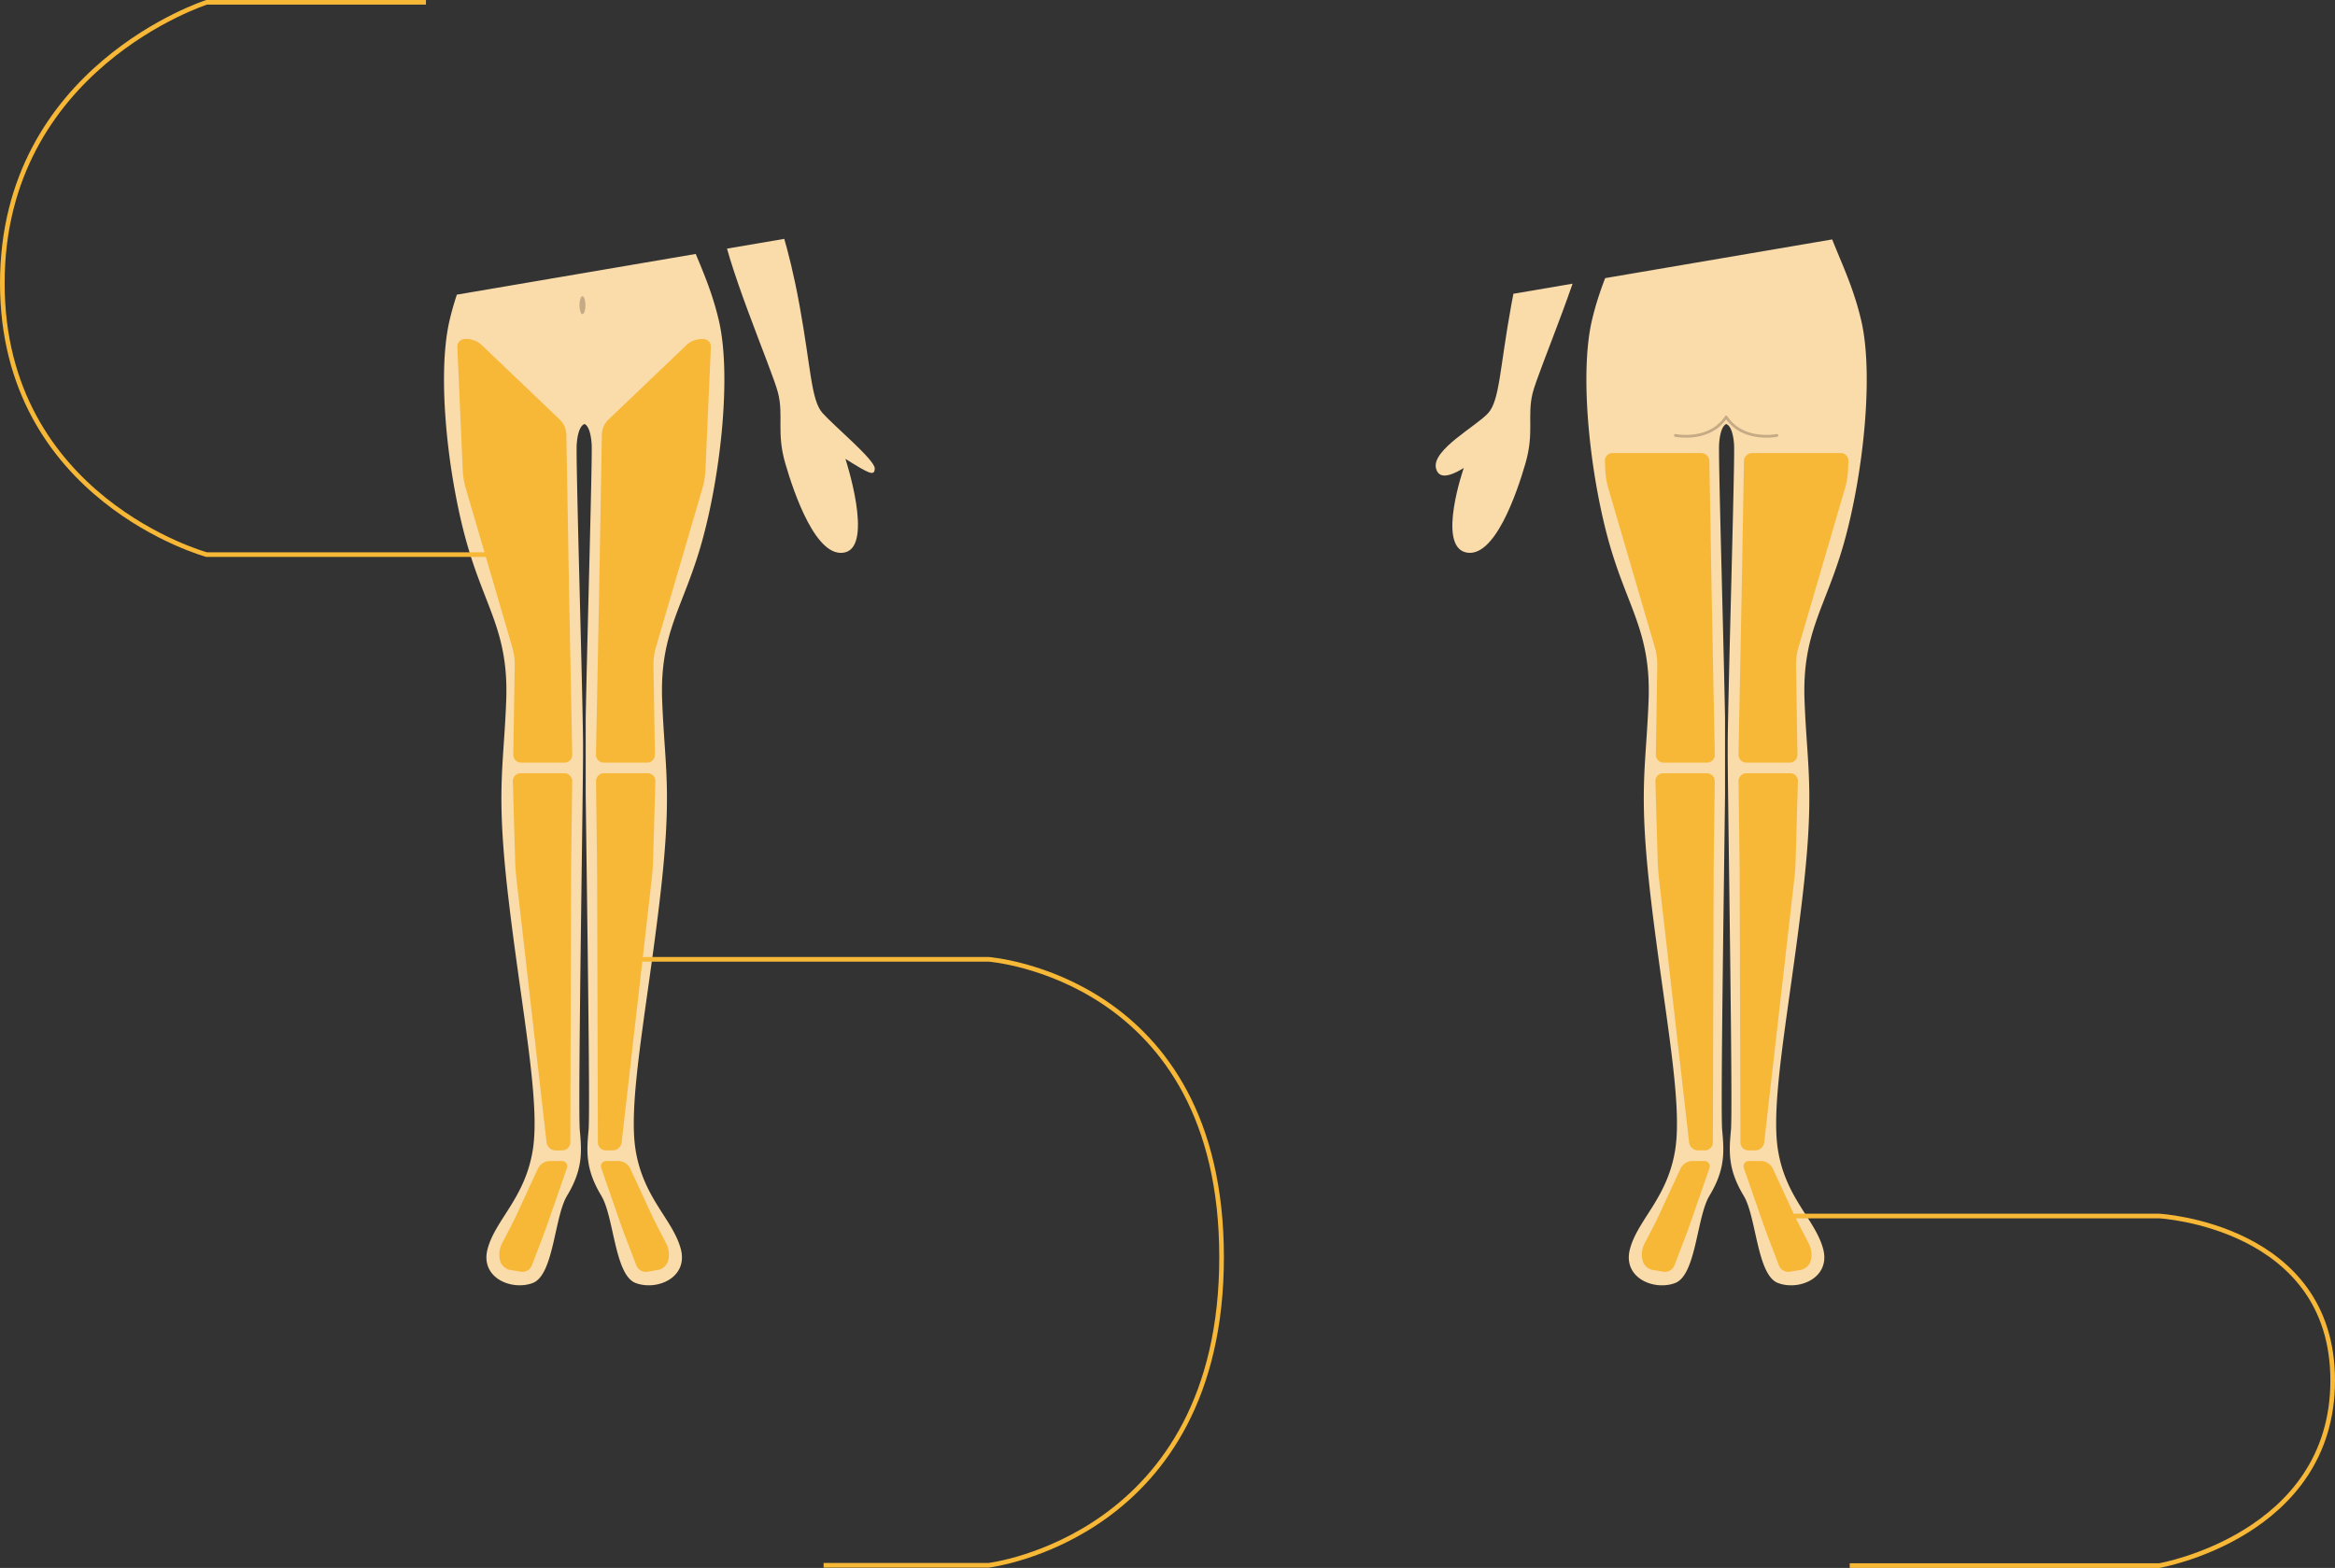 <svg xmlns="http://www.w3.org/2000/svg" xmlns:xlink="http://www.w3.org/1999/xlink" width="504.208" height="338.607" viewBox="0 0 504.208 338.607">
  <rect x="0" y="0" width="504.208" height="338.607" fill="#333333" stroke="none"/>
  <defs>
    <clipPath id="clip-path">
      <path id="パス_34319" data-name="パス 34319" d="M-357.464-20787.512l-19.5,3.324-96.057,16.375-28.193,206.26,10.345,30.611,140.62-37.629,7.068-56.055Z" transform="translate(612.133 22725.188)" fill="none" stroke="#707070" stroke-width="1"/>
    </clipPath>
    <clipPath id="clip-path-2">
      <path id="パス_34320" data-name="パス 34320" d="M-357.464-20787.512l-19.5,3.324-96.057,16.375-28.193,206.26,10.179,37.629,140.62-37.629,7.233-63.072Z" transform="translate(841.133 22725.188)" fill="none" stroke="#707070" stroke-width="1"/>
    </clipPath>
    <clipPath id="clip-path-3">
      <rect id="長方形_173238" data-name="長方形 173238" width="111.879" height="355.516" fill="none"/>
    </clipPath>
  </defs>
  <g id="グループ_26453" data-name="グループ 26453" transform="translate(-66.078 -1743.906)">
    <g id="マスクグループ_8163" data-name="マスクグループ 8163" transform="translate(9 -147)" clip-path="url(#clip-path)">
      <g id="グループ_26443" data-name="グループ 26443" transform="translate(134.158 1812.961)">
        <g id="グループ_16672" data-name="グループ 16672" transform="translate(0 0.001)">
          <path id="パス_14568" data-name="パス 14568" d="M23.4,97.464s-2.091-.115-8.587-17.969c-5.942-16.332-13-37.257-13.172-37.649C.279,38.2-1.778,30.977,2.93,30.078s9.075,6.789,10.983,10.756c3.229,8.446,8.848,19.2,12.368,26.724,4.352,9.3,10.238,37.237-2.882,29.906" transform="translate(0 -12.813)" fill="#fadbaa"/>
          <path id="パス_14569" data-name="パス 14569" d="M.56,33.131c1.186,4.658,9.959,5.356,14.4,5.406,2.951-.089,6.555-.307,11.028-.779,12.94-1.365,19.064-3.127,22.249-1.668,3.632,1.665,12.2,8.27,13.764,7.018,1.133-.909-.237-2.7-3.521-5.168,0,0,18.434.6,18.195-5.389s-14.45-6.605-20.793-6.584c-6.506.022-9.3,2.42-14.09,2.612-3.715.149-19.293-1.685-29.834-1.713C8.765,27.015-.773,27.9.56,33.131" transform="translate(-0.185 -11.089)" fill="#fadbaa"/>
          <path id="パス_14570" data-name="パス 14570" d="M46,34.456a2.165,2.165,0,0,0-2.005-1.28L15.611,31.819a16.471,16.471,0,0,0-3.4.264L6.427,33.27a2.052,2.052,0,0,0-1.583,2.062l.123,2.078a1.733,1.733,0,0,0,1.817,1.622L25.9,37.985c.944-.052,2.484-.186,3.424-.3l15.251-1.828c.939-.112,1.577-.743,1.419-1.4" transform="translate(-2.067 -13.584)" fill="#f7b837"/>
          <path id="パス_14571" data-name="パス 14571" d="M115.249,34.674c-3.036,3.059-12.181,3.423-16.027,3.436,1.83,1.58,2.733,2.835,2.753,3.815a1.476,1.476,0,0,1-.547,1.2c-.46.385-1.191.352-2.372-.109a54.267,54.267,0,0,1-7.187-3.99q.017-.3.036-.671l.235.142a55.958,55.958,0,0,0,7.131,3.967c.857.333,1.493.443,1.776.207,1.1-.923-.629-2.939-3.521-5.169,0,0,18.434.605,18.194-5.388-.083-2.071-1.835-3.5-4.353-4.481-4.769-1.859-12.289-2.116-16.439-2.1a24.887,24.887,0,0,0-2.764.159c0-.2,0-.4,0-.6a25.5,25.5,0,0,1,2.761-.157c4.131-.014,11.789.246,16.656,2.143,3.054,1.19,4.646,2.875,4.732,5.011a3.386,3.386,0,0,1-1.066,2.589" transform="translate(-39.231 -10.647)" fill="#fff"/>
          <path id="パス_14572" data-name="パス 14572" d="M81.134,145.1c0-10.768,12.576-32.582,12.576-41.728s-8.575-6.288-18.292-10.29c-6.045-2.489-6.781-8.736-6.474-13.1a14.534,14.534,0,0,1-13.871.042c.3,4.366-.45,10.582-6.476,13.063-9.718,4-18.292,1.144-18.292,10.29s12.575,30.96,12.575,41.728c0,16.036-6.578,21.963-9.925,36.1-2.829,11.942-.364,33.64,3.637,47.93s9.146,19.435,8.575,34.3-2.287,19.435.571,43.443S52.6,350.31,50.884,360.6s-8,14.862-9.718,21.15,5.145,9.146,9.718,7.431,4.649-14.244,7.431-18.864c3.417-5.673,3.186-9.463,2.745-14.194-.414-4.435.6-65.825.7-80.451v-3.231c-.116-12.828-1.586-61.177-1.368-64.352.285-4.158,1.651-4.4,1.651-4.4l.052-.009s1.281.311,1.526,4.411c.17,2.832-.96,41.567-1.288,59.029v16.435c.259,21.794.982,68.714.622,72.57-.442,4.731-.673,8.521,2.745,14.194,2.782,4.62,2.858,17.149,7.431,18.864s11.433-1.143,9.718-7.431-8-10.861-9.718-21.15,2.287-29.724,5.145-53.732,1.143-28.581.572-43.443,4.572-20.007,8.574-34.3,6.466-35.988,3.637-47.93c-3.347-14.134-9.925-20.062-9.925-36.1" transform="translate(-12.941 -34.153)" fill="#fadbaa"/>
          <path id="パス_14573" data-name="パス 14573" d="M130.519,110.4s1.857-.929,4.952,18.572,4.953,34.667,5.882,38.381,3.4,9.286,5.881,22.905,2.476,20.429,4.952,23.215,11.282,10.1,11.282,11.954-1.377,1.046-6.33-2.049c0,0,6.131,18.641-.059,20.188s-11.066-12.777-12.941-19.259c-1.923-6.649-.309-10.214-1.548-15.167s-11.762-29.1-12.381-37.763-5.262-23.524-7.739-33.12-3.1-37.143,8.048-27.858" transform="translate(-51.661 -46.337)" fill="#fadbaa"/>
          <path id="パス_14575" data-name="パス 14575" d="M69.432,508.928a1.73,1.73,0,0,0,1.724-1.719l.168-57.573c0-.945.015-2.492.026-3.438l.212-17a1.7,1.7,0,0,0-1.7-1.718H60.417a1.664,1.664,0,0,0-1.669,1.718l.5,17.335c.027.945.137,2.487.244,3.426l6.538,57.262a1.978,1.978,0,0,0,1.914,1.708Z" transform="translate(-25.086 -182.544)" fill="#f7b837"/>
          <path id="パス_14576" data-name="パス 14576" d="M49.91,353.576a1.692,1.692,0,0,0,1.692,1.719h9.35a1.684,1.684,0,0,0,1.685-1.719L62,320.741c-.018-.945-.047-2.492-.063-3.437l-.577-33.062a4.742,4.742,0,0,0-1.273-2.9L42.964,264.992A4.962,4.962,0,0,0,40,263.8H39.47a1.635,1.635,0,0,0-1.643,1.717l1.181,26.885a17.1,17.1,0,0,0,.558,3.367l10.2,34.865a13.673,13.673,0,0,1,.456,3.368Z" transform="translate(-16.152 -112.651)" fill="#f7b837"/>
          <path id="パス_14579" data-name="パス 14579" d="M47.8,143.444a2.685,2.685,0,0,0,2.329,1.607H85.777a2.852,2.852,0,0,0,2.4-1.576l.458-1.054a8.785,8.785,0,0,0,.6-3.293l-1.314-27.5a1.888,1.888,0,0,0-1.8-1.764l-36.828-.99a1.983,1.983,0,0,0-1.963,1.655l-3.061,21.28a7.9,7.9,0,0,0,.365,3.308Z" transform="translate(-18.887 -46.492)" fill="#f7b837"/>
          <path id="パス_14580" data-name="パス 14580" d="M137.593,160.816a1.683,1.683,0,0,0,1.4-1.961l-7.811-43.547a3.269,3.269,0,0,0-1.925-2.262l-3.026-1.064c-.892-.313-1.505.194-1.362,1.129l7.162,46.848a1.712,1.712,0,0,0,1.958,1.43Z" transform="translate(-53.311 -47.779)" fill="#f7b837"/>
          <path id="パス_14581" data-name="パス 14581" d="M64.459,573.63a2.936,2.936,0,0,0-2.44,1.561l-4.477,9.694c-.4.858-1.077,2.247-1.512,3.086l-1.9,3.656a5.4,5.4,0,0,0-.4,3.2l.081.347a2.813,2.813,0,0,0,2.088,1.961l2.443.414a2.191,2.191,0,0,0,2.309-1.318l2.307-6.034c.338-.883.868-2.336,1.179-3.229l4.072-11.713a1.148,1.148,0,0,0-1.155-1.624Z" transform="translate(-22.908 -244.954)" fill="#f7b837"/>
          <path id="パス_14582" data-name="パス 14582" d="M92.221,508.928a1.73,1.73,0,0,1-1.724-1.719l-.168-57.573c0-.945-.015-2.492-.026-3.438l-.212-17a1.7,1.7,0,0,1,1.7-1.718h9.448a1.664,1.664,0,0,1,1.669,1.718l-.5,17.335c-.027.945-.137,2.487-.244,3.426L95.624,507.22a1.978,1.978,0,0,1-1.914,1.708Z" transform="translate(-38.471 -182.544)" fill="#f7b837"/>
          <path id="パス_14583" data-name="パス 14583" d="M102.8,353.576a1.692,1.692,0,0,1-1.692,1.719H91.76a1.684,1.684,0,0,1-1.685-1.719l.637-32.834c.018-.945.047-2.492.063-3.437l.577-33.062a4.742,4.742,0,0,1,1.273-2.9l17.125-16.345a4.962,4.962,0,0,1,2.962-1.187h.531a1.635,1.635,0,0,1,1.643,1.717L113.7,292.407a17.094,17.094,0,0,1-.558,3.367l-10.2,34.865a13.674,13.674,0,0,0-.456,3.368Z" transform="translate(-38.464 -112.651)" fill="#f7b837"/>
          <path id="パス_14584" data-name="パス 14584" d="M95.819,573.63a2.936,2.936,0,0,1,2.44,1.561l4.477,9.694c.4.858,1.077,2.247,1.512,3.086l1.9,3.656a5.4,5.4,0,0,1,.4,3.2l-.081.347a2.813,2.813,0,0,1-2.088,1.961l-2.443.414a2.191,2.191,0,0,1-2.309-1.318L97.311,590.2c-.338-.883-.868-2.336-1.179-3.229L92.06,575.254a1.148,1.148,0,0,1,1.155-1.624Z" transform="translate(-39.273 -244.954)" fill="#f7b837"/>
          <path id="パス_14585" data-name="パス 14585" d="M63.462,140.548c.656,5.874-4.458,10.989-10.68,11.684s-11.062-2.939-11.719-8.812,3.782-13.643,10-14.338,11.739,5.593,12.395,11.466" transform="translate(-17.508 -55.099)" fill="#f7b837"/>
          <path id="パス_14586" data-name="パス 14586" d="M50.566,154.866c-.194,0-.39,0-.587-.013a9.26,9.26,0,0,1-8.166-4.88c-1.833-3.351-1.867-7.23-.1-11.222a19.562,19.562,0,0,1,3.224-5.027.573.573,0,1,1,.836.783c-.07.075-6.963,7.58-2.953,14.916,3.461,6.328,11.56,4.022,13.379,3.112a.573.573,0,0,1,.513,1.025,15.15,15.15,0,0,1-6.143,1.3" transform="translate(-17.257 -57.027)" fill="#fadbaa"/>
          <path id="パス_14587" data-name="パス 14587" d="M108.871,59.8a7.933,7.933,0,0,0-1.211-1.207c-2.138,3.786-6.16,9.281-6.651,10.118a5.783,5.783,0,0,0,1.128,4.822,8.078,8.078,0,0,0,9.158,3.417c-8.171-5.977,1.923-11.809-2.424-17.149" transform="translate(-43.071 -25.019)" fill="#c4aa85"/>
          <path id="パス_14588" data-name="パス 14588" d="M90.046,27.637c0,12.137-7.76,21.977-17.334,21.977S55.379,39.774,55.379,27.637,63.139,5.66,72.713,5.66,90.046,15.5,90.046,27.637" transform="translate(-23.648 -2.418)" fill="#fadbaa"/>
          <path id="パス_14589" data-name="パス 14589" d="M59.537,48.277c0,2.766-1.09,5.292-3.316,5.292s-3.8-2.3-4.489-5.4c-.6-2.7.639-5.015,2.865-5.015a5.441,5.441,0,0,1,4.94,5.12" transform="translate(-22.026 -18.43)" fill="#fadbaa"/>
          <path id="パス_14590" data-name="パス 14590" d="M105.452,48.277c0,2.766,1.09,5.292,3.316,5.292s3.8-2.3,4.489-5.4c.6-2.7-.639-5.015-2.865-5.015a5.441,5.441,0,0,0-4.94,5.12" transform="translate(-45.031 -18.43)" fill="#fadbaa"/>
          <path id="パス_14591" data-name="パス 14591" d="M89.609,140.548c-.656,5.874,4.458,10.989,10.68,11.684s11.062-2.939,11.719-8.812-3.782-13.643-10-14.338-11.739,5.593-12.395,11.466" transform="translate(-38.241 -55.099)" fill="#f7b837"/>
          <path id="パス_14592" data-name="パス 14592" d="M106.906,154.866a15.15,15.15,0,0,1-6.143-1.3.573.573,0,1,1,.513-1.025c1.82.91,9.918,3.216,13.379-3.112,4.011-7.335-2.883-14.841-2.953-14.916a.573.573,0,0,1,.836-.784,19.587,19.587,0,0,1,3.224,5.027c1.766,3.991,1.732,7.871-.1,11.222a9.262,9.262,0,0,1-8.166,4.88c-.2.008-.393.013-.587.013" transform="translate(-42.893 -57.027)" fill="#fadbaa"/>
          <path id="パス_14593" data-name="パス 14593" d="M85.127,249.414c0,.947-.256,1.715-.572,1.715s-.571-.768-.571-1.715.256-1.715.571-1.715.572.768.572,1.715" transform="translate(-35.863 -105.774)" fill="#fadbaa"/>
          <path id="パス_14594" data-name="パス 14594" d="M15.346,49.617a2.712,2.712,0,0,0-2.4-1.509l-4.357.174a1.178,1.178,0,0,0-1.124,1.681l18.572,50.451c.327.888.7.847.829-.089l2.3-16.648a7.255,7.255,0,0,0-.45-3.279Z" transform="translate(-3.145 -20.543)" fill="#f7b837"/>
          <path id="パス_14595" data-name="パス 14595" d="M87.414,79.11a14,14,0,0,1-13.969,0c.031.25.05.481.061.672a14.438,14.438,0,0,0,13.847,0c.011-.191.03-.422.061-.671" transform="translate(-31.363 -33.782)" fill="#d9c8b0"/>
          <path id="パス_14599" data-name="パス 14599" d="M55.538,27.621S59.26,17.827,64.549,14.3c0,0,6.856,9.99,14.888,12.145,0,0-4.114-3.33-4.7-5.289,0,0,7.444,4.7,14.3,5.681a29.4,29.4,0,0,0,.2-15.084C87.176,4.47,79.045,0,71.209,0S56.126,6.269,54.754,11.754s.784,15.867.784,15.867" transform="translate(-23.186 -0.001)" fill="#c4aa85"/>
          <ellipse id="楕円形_2235" data-name="楕円形 2235" cx="0.644" cy="1.933" rx="0.644" ry="1.933" transform="translate(48.048 141.924)" fill="#c4aa85"/>
        </g>
      </g>
    </g>
    <g id="マスクグループ_8164" data-name="マスクグループ 8164" transform="translate(7 -146.999)" clip-path="url(#clip-path-2)">
      <g id="グループ_26444" data-name="グループ 26444" transform="translate(369.092 1812.961)">
        <g id="グループ_26442" data-name="グループ 26442" transform="translate(0 0)">
          <g id="グループ_10413" data-name="グループ 10413" clip-path="url(#clip-path-3)">
            <path id="パス_14601" data-name="パス 14601" d="M148.427,97.464s2.091-.115,8.587-17.969c5.942-16.332,13-37.257,13.172-37.649,1.364-3.645,3.421-10.869-1.288-11.768s-9.075,6.789-10.983,10.756c-3.229,8.446-8.848,19.2-12.368,26.724-4.352,9.3-10.238,37.237,2.881,29.906" transform="translate(-59.949 -12.813)" fill="#fadbaa"/>
            <path id="パス_14602" data-name="パス 14602" d="M61.79,34.674c3.036,3.059,12.181,3.423,16.027,3.436-1.83,1.58-2.733,2.835-2.753,3.815a1.476,1.476,0,0,0,.547,1.2c.46.385,1.191.352,2.372-.109a54.267,54.267,0,0,0,7.187-3.99q-.017-.3-.036-.671l-.235.142a55.957,55.957,0,0,1-7.131,3.967c-.857.333-1.493.443-1.776.207-1.1-.922.629-2.939,3.521-5.169,0,0-18.434.605-18.194-5.388.083-2.071,1.835-3.5,4.353-4.481,4.769-1.859,12.289-2.116,16.439-2.1a24.888,24.888,0,0,1,2.764.159c0-.2,0-.4,0-.6a25.5,25.5,0,0,0-2.761-.157c-4.131-.014-11.789.246-16.656,2.143-3.054,1.19-4.646,2.875-4.732,5.011a3.386,3.386,0,0,0,1.066,2.589" transform="translate(-25.929 -10.646)" fill="#fff"/>
            <path id="パス_14603" data-name="パス 14603" d="M66.872,144.538c0-10.768-12.576-32.582-12.576-41.728s8.575-6.288,18.292-10.29c6.045-2.489,6.781-9.49,6.473-13.858a14.534,14.534,0,0,0,13.871.041c-.3,4.366.45,11.337,6.476,13.817,9.718,4,18.292,1.144,18.292,10.29s-12.575,30.96-12.575,41.728c0,16.036,6.578,21.963,9.925,36.1,2.829,11.942.364,33.64-3.637,47.93s-9.146,19.435-8.575,34.3,2.287,19.435-.571,43.442-6.86,43.443-5.145,53.732,8,14.862,9.718,21.15-5.145,9.146-9.718,7.431-4.649-14.244-7.431-18.864c-3.417-5.673-3.186-9.463-2.745-14.194.414-4.435-.6-65.825-.7-80.451v-3.231c.116-12.828,1.586-61.177,1.368-64.351-.285-4.158-1.651-4.4-1.651-4.4l-.052-.009s-1.281.311-1.526,4.411c-.17,2.832.96,41.567,1.288,59.029v16.435c-.259,21.794-.982,68.714-.622,72.57.442,4.731.673,8.521-2.745,14.194-2.782,4.62-2.858,17.149-7.431,18.864s-11.433-1.143-9.718-7.431,8-10.861,9.718-21.15S72.588,330.313,69.73,306.3s-1.143-28.581-.572-43.442-4.572-20.007-8.574-34.3-6.466-35.988-3.637-47.93c3.347-14.134,9.925-20.062,9.925-36.1" transform="translate(-23.186 -33.591)" fill="#fadbaa"/>
            <path id="パス_14604" data-name="パス 14604" d="M33.02,110.4s-1.857-.929-4.952,18.572-4.953,34.667-5.882,38.381-3.4,9.286-5.881,22.905-2.476,20.429-4.952,23.215S-.929,221.452.071,225.423c.453,1.8,2.035,2.363,5.994-.078,0,0-5.8,16.67.394,18.217S17.525,230.785,19.4,224.3c1.923-6.649.309-10.214,1.548-15.167s11.762-29.1,12.381-37.763,5.262-23.524,7.739-33.12,3.1-37.143-8.048-27.857" transform="translate(0 -46.337)" fill="#fadbaa"/>
            <path id="パス_14605" data-name="パス 14605" d="M116.275,508.928a1.73,1.73,0,0,1-1.724-1.719l-.168-57.573c0-.945-.015-2.492-.026-3.438l-.212-17a1.7,1.7,0,0,1,1.7-1.718h9.448a1.664,1.664,0,0,1,1.669,1.718l-.5,17.335c-.027.945-.137,2.487-.244,3.426l-6.538,57.262a1.978,1.978,0,0,1-1.914,1.708Z" transform="translate(-48.743 -182.544)" fill="#f7b837"/>
            <path id="パス_14607" data-name="パス 14607" d="M47.1,160.816a1.683,1.683,0,0,1-1.4-1.961l7.811-43.547a3.269,3.269,0,0,1,1.925-2.262l3.026-1.064a1.052,1.052,0,0,1,1.507,1.145l-1.619,24.215a22.325,22.325,0,0,1-.544,3.379l-4.974,19.273a1.934,1.934,0,0,1-2.127,1.4Z" transform="translate(-19.507 -47.78)" fill="#f7b837"/>
            <path id="パス_14608" data-name="パス 14608" d="M119.873,573.63a2.935,2.935,0,0,1,2.44,1.561l4.477,9.694c.4.858,1.077,2.247,1.512,3.087l1.9,3.656a5.4,5.4,0,0,1,.4,3.2l-.081.347a2.813,2.813,0,0,1-2.089,1.961l-2.443.414a2.191,2.191,0,0,1-2.309-1.319l-2.307-6.034c-.338-.883-.868-2.336-1.179-3.229l-4.072-11.713a1.148,1.148,0,0,1,1.155-1.624Z" transform="translate(-49.545 -244.954)" fill="#f7b837"/>
            <path id="パス_14609" data-name="パス 14609" d="M93.486,508.928a1.73,1.73,0,0,0,1.724-1.719l.168-57.573c0-.945.015-2.492.026-3.438l.212-17a1.7,1.7,0,0,0-1.7-1.718H84.471A1.664,1.664,0,0,0,82.8,429.2l.5,17.335c.027.945.137,2.487.244,3.426l6.538,57.262A1.978,1.978,0,0,0,92,508.928Z" transform="translate(-35.358 -182.544)" fill="#f7b837"/>
            <path id="パス_14610" data-name="パス 14610" d="M88.513,573.63a2.935,2.935,0,0,0-2.44,1.561L81.6,584.884c-.4.858-1.077,2.247-1.512,3.087l-1.9,3.656a5.4,5.4,0,0,0-.4,3.2l.081.347a2.813,2.813,0,0,0,2.089,1.961l2.443.414a2.191,2.191,0,0,0,2.309-1.319l2.307-6.034c.338-.883.868-2.336,1.179-3.229l4.072-11.713a1.148,1.148,0,0,0-1.155-1.624Z" transform="translate(-33.179 -244.954)" fill="#f7b837"/>
            <path id="パス_14611" data-name="パス 14611" d="M129.792,48.277c0,2.766,1.09,5.292,3.316,5.292s3.8-2.3,4.489-5.4c.6-2.7-.639-5.015-2.865-5.015a5.441,5.441,0,0,0-4.94,5.12" transform="translate(-55.424 -18.429)" fill="#fadbaa"/>
            <path id="パス_14612" data-name="パス 14612" d="M83.877,48.277c0,2.766-1.09,5.292-3.316,5.292s-3.8-2.3-4.489-5.4c-.6-2.7.639-5.015,2.865-5.015a5.441,5.441,0,0,1,4.94,5.12" transform="translate(-32.42 -18.429)" fill="#fadbaa"/>
            <path id="パス_14613" data-name="パス 14613" d="M76.19,76.945a8.078,8.078,0,0,0,9.159-3.416,5.785,5.785,0,0,0,1.128-4.822c-.491-.837-4.513-6.331-6.651-10.117A7.93,7.93,0,0,0,78.614,59.8c-4.347,5.341,5.747,11.172-2.424,17.149" transform="translate(-32.535 -25.019)" fill="#c4aa85"/>
            <path id="パス_14614" data-name="パス 14614" d="M79.376,27.636c0,12.137,7.76,21.976,17.334,21.976s17.334-9.839,17.334-21.976S106.283,5.66,96.71,5.66,79.376,15.5,79.376,27.636" transform="translate(-33.895 -2.417)" fill="#c4aa85"/>
            <path id="パス_14615" data-name="パス 14615" d="M163.64,49.617a2.712,2.712,0,0,1,2.4-1.509l4.357.174a1.178,1.178,0,0,1,1.124,1.681l-18.572,50.451c-.327.888-.7.847-.829-.089l-2.3-16.648a7.254,7.254,0,0,1,.45-3.279Z" transform="translate(-63.963 -20.543)" fill="#f7b837"/>
            <path id="パス_14616" data-name="パス 14616" d="M113.009,27.621S109.287,17.827,104,14.3c0,0-6.856,9.99-14.887,12.145,0,0,4.113-3.33,4.7-5.289,0,0-7.444,4.7-14.3,5.681a29.4,29.4,0,0,1-.2-15.084C81.37,4.47,89.5,0,97.338,0s15.083,6.268,16.455,11.753-.784,15.867-.784,15.867" transform="translate(-33.481 0)" fill="#c4aa85"/>
            <path id="パス_14618" data-name="パス 14618" d="M137.875,33.131c-1.186,4.658-9.959,5.356-14.4,5.406-2.951-.089-6.555-.307-11.027-.779-12.94-1.365-18.518-2.88-21.7-1.42C87.112,38,80.5,47.031,76.4,44.017c-1.17-.861-1.964-3.95.943-6.335,0,0-15.82.862-15.58-5.131s14.45-6.605,20.793-6.583c6.506.022,9.3,2.42,14.09,2.612,3.715.149,19.293-1.685,29.834-1.713,3.193.148,12.732,1.028,11.4,6.264" transform="translate(-26.372 -11.089)" fill="#fadbaa"/>
            <path id="パス_14619" data-name="パス 14619" d="M118.571,34.456a2.164,2.164,0,0,1,2.005-1.28l28.381-1.357a16.467,16.467,0,0,1,3.4.264l5.783,1.187a2.052,2.052,0,0,1,1.583,2.062l-.123,2.078a1.733,1.733,0,0,1-1.817,1.622l-19.121-1.046c-.944-.052-2.484-.186-3.424-.3l-15.251-1.828c-.939-.112-1.577-.743-1.418-1.4" transform="translate(-50.622 -13.583)" fill="#f7b837"/>
            <path id="パス_14620" data-name="パス 14620" d="M82.557,37.259a.922.922,0,0,1,.693,1.593L81.37,41.429c-.558.763-.719,1.452-.359,1.53a3.591,3.591,0,0,0,2.005-.921l2.81-2.213A27.909,27.909,0,0,1,88.67,37.91l5.2-2.967a3.3,3.3,0,0,0,1.6-2.161,1.87,1.87,0,0,0-1.565-1.705l-7.537-1.785a11.23,11.23,0,0,0-3.377-.174l-13.027,1.7a2.611,2.611,0,0,0-2.064,1.9l-.222,1.037a1.543,1.543,0,0,0,1.347,1.886Z" transform="translate(-28.886 -12.409)" fill="#f7b837"/>
            <path id="パス_14622" data-name="パス 14622" d="M86.325,308.518a1.761,1.761,0,0,0-1.749-1.719H65.413a1.635,1.635,0,0,0-1.643,1.718l.1,2.249a17.141,17.141,0,0,0,.558,3.367L74.625,349a13.676,13.676,0,0,1,.455,3.368l-.309,19.569a1.691,1.691,0,0,0,1.691,1.718h9.35a1.684,1.684,0,0,0,1.686-1.718L86.862,339.1c-.018-.945-.047-2.492-.064-3.437Z" transform="translate(-27.23 -131.011)" fill="#f7b837"/>
            <path id="パス_14623" data-name="パス 14623" d="M137.857,308.517a1.635,1.635,0,0,0-1.643-1.717H117.051a1.761,1.761,0,0,0-1.749,1.718l-.474,27.145c-.016.945-.045,2.493-.063,3.437l-.637,32.834a1.684,1.684,0,0,0,1.685,1.719h9.35a1.692,1.692,0,0,0,1.692-1.719l-.309-19.569A13.654,13.654,0,0,1,127,349l10.2-34.864a17.181,17.181,0,0,0,.558-3.367Z" transform="translate(-48.736 -131.011)" fill="#f7b837"/>
            <path id="パス_14624" data-name="パス 14624" d="M109.712,92.769a1.093,1.093,0,0,0,1.091-1.6l-1.941-4.944a2.634,2.634,0,0,0-2.346-1.554l-4.1.11a3.194,3.194,0,0,0-2.5,1.577l-2.488,4.879a.969.969,0,0,0,.938,1.532Z" transform="translate(-41.535 -36.156)" fill="#f7b837"/>
            <path id="パス_23883" data-name="パス 23883" d="M4205.068,2749.428c-2.448,0-6.275-.6-8.695-3.949-3.767,5.209-10.946,3.772-11.02,3.756a.294.294,0,1,1,.121-.576c.071.014,7.185,1.43,10.654-3.859a.291.291,0,0,1,.246-.132h0a.291.291,0,0,1,.245.132c3.47,5.292,10.582,3.875,10.654,3.859a.294.294,0,0,1,.12.576A12.818,12.818,0,0,1,4205.068,2749.428Z" transform="translate(-4133.648 -2576.972)" fill="#c4aa85"/>
          </g>
        </g>
      </g>
    </g>
    <path id="パス_34321" data-name="パス 34321" d="M-768.339-20636.393h66.853s37.434-6.525,37.434-39.975-37.434-35.518-37.434-35.518h-81.246" transform="translate(1233.838 22718.406)" fill="none" stroke="#f7b837" stroke-width="1"/>
    <path id="パス_34322" data-name="パス 34322" d="M-707.13-20714.984h-47.36s-44.115,14.113-44.115,60.66,44.115,58.613,44.115,58.613h66.006" transform="translate(865.184 22459.391)" fill="none" stroke="#f7b837" stroke-width="1"/>
    <path id="パス_34323" data-name="パス 34323" d="M-779.234-20584.051h35.62s50.319-5.959,50.319-66.555-50.319-64.311-50.319-64.311h-78.745" transform="translate(1023.156 22665.996)" fill="none" stroke="#f7b837" stroke-width="1"/>
  </g>
</svg>

